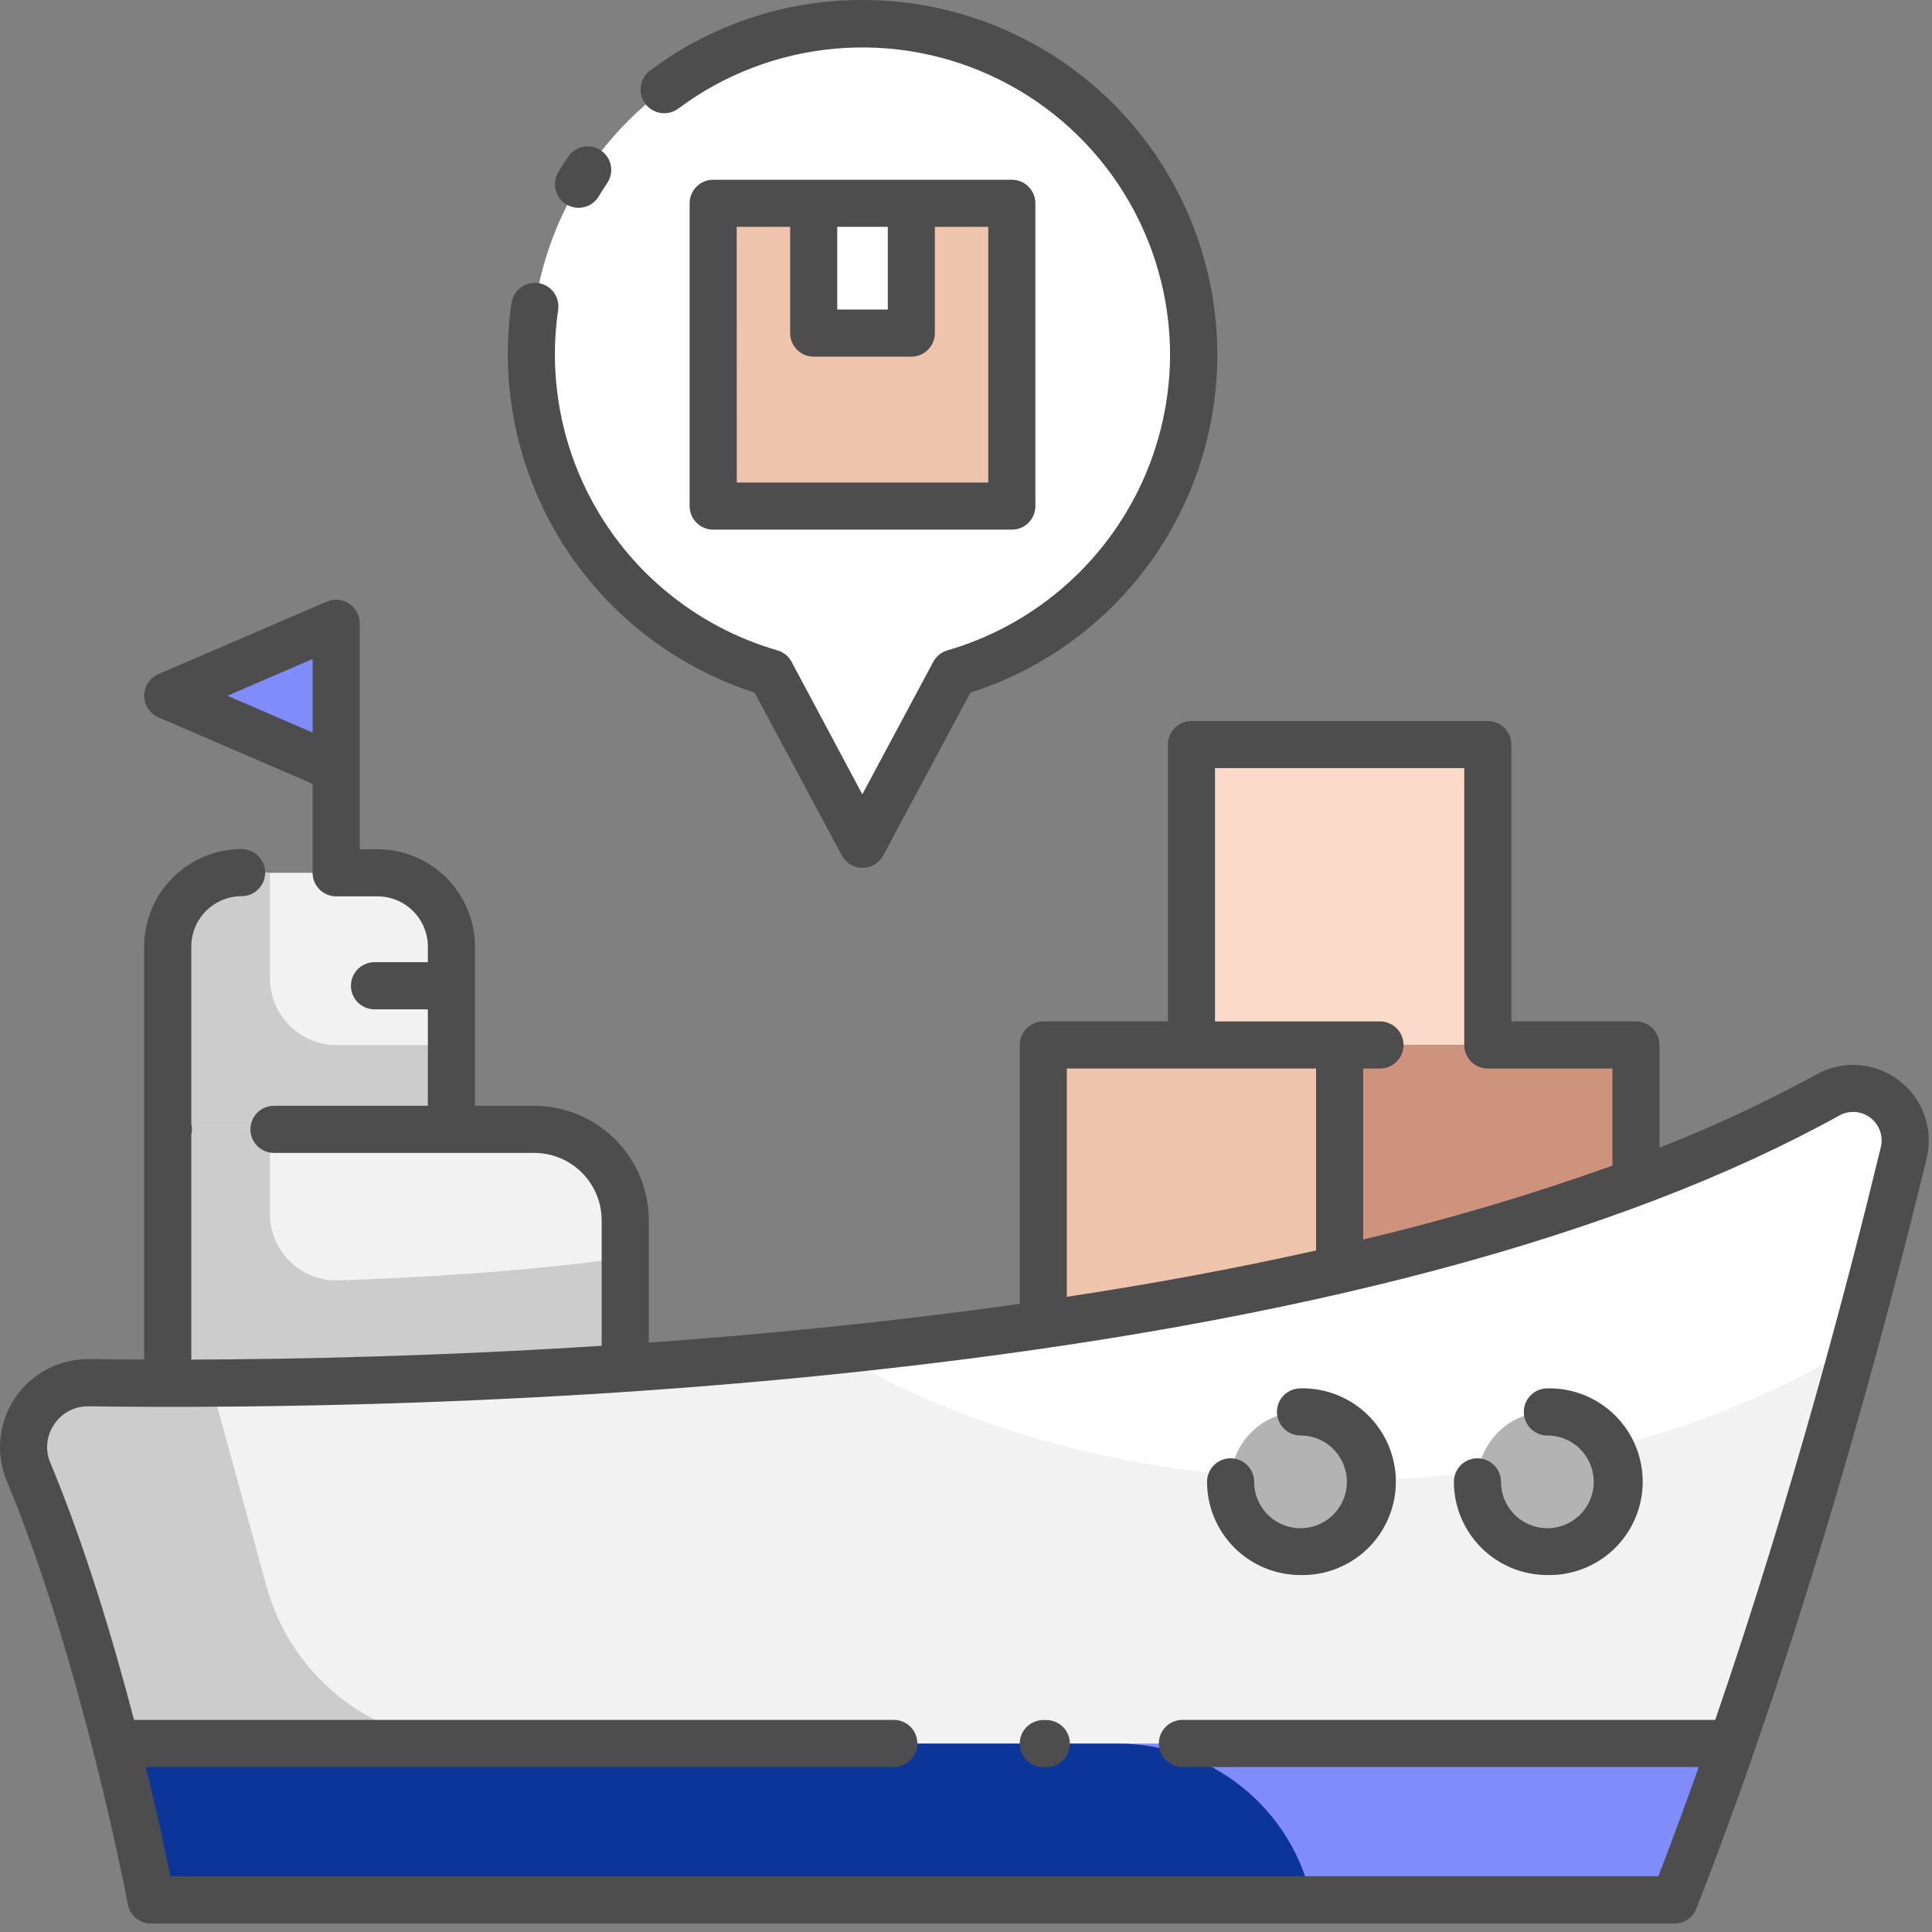 <svg width="151" height="151" viewBox="0 0 151 151" fill="none" xmlns="http://www.w3.org/2000/svg">
<rect x="0" y="0" width="151" height="151" fill="#808080" stroke="none"/>
<g id="Group 422">
<path id="Vector" d="M93.29 27.73C93.29 22.92 91.95 18.205 89.419 14.114C86.889 10.024 83.268 6.719 78.964 4.572C74.66 2.424 69.843 1.518 65.053 1.956C60.263 2.394 55.689 4.158 51.846 7.051C48.003 9.943 45.041 13.849 43.294 18.331C41.548 22.812 41.084 27.692 41.956 32.422C42.828 37.153 45.001 41.547 48.232 45.111C51.462 48.675 55.621 51.268 60.243 52.6L67.409 65.995L74.574 52.6C79.969 51.045 84.711 47.778 88.087 43.292C91.463 38.806 93.289 33.344 93.29 27.73Z" fill="white"/>
<path id="Vector_2" d="M26.252 49.464V60.032L13.113 54.379L26.252 49.464Z" fill="#808CF9"/>
<path id="Vector_3" d="M13.109 88.266H41.748C43.636 88.266 45.446 89.016 46.78 90.35C48.115 91.685 48.864 93.495 48.864 95.382V117.926H13.109V88.276V88.266Z" fill="#F2F2F2"/>
<path id="Vector_4" d="M18.885 68.216H29.513C31.043 68.216 32.51 68.823 33.592 69.905C34.673 70.987 35.281 72.454 35.281 73.984V88.263H13.109V73.988C13.109 73.229 13.258 72.478 13.548 71.778C13.838 71.077 14.264 70.44 14.8 69.904C15.336 69.368 15.973 68.943 16.674 68.653C17.375 68.364 18.126 68.215 18.885 68.216Z" fill="#F2F2F2"/>
<path id="Vector_5" d="M21.102 76.468V68.216H18.885C18.126 68.215 17.375 68.364 16.674 68.653C15.973 68.943 15.336 69.368 14.8 69.904C14.264 70.44 13.838 71.077 13.548 71.778C13.258 72.478 13.109 73.229 13.109 73.988V88.266H35.281V81.677H26.304C25.62 81.677 24.943 81.541 24.312 81.279C23.681 81.017 23.107 80.634 22.624 80.15C22.141 79.666 21.758 79.092 21.497 78.461C21.236 77.829 21.101 77.152 21.102 76.468Z" fill="#CCCCCC"/>
<path id="Vector_6" d="M48.868 98.284C41.066 99.418 32.066 99.882 26.465 100.073C25.768 100.096 25.073 99.979 24.422 99.728C23.771 99.476 23.178 99.097 22.677 98.612C22.176 98.126 21.777 97.545 21.506 96.902C21.234 96.26 21.094 95.569 21.095 94.871V88.266H13.109V117.916H48.868V98.284Z" fill="#CCCCCC"/>
<path id="Vector_7" d="M116.283 58.191H93.123V81.67H116.283V58.191Z" fill="#FCDACA"/>
<path id="Vector_8" d="M104.703 81.674H81.543V105.153H104.703V81.674Z" fill="#EFC4AC"/>
<path id="Vector_9" d="M127.863 81.674H104.703V105.153H127.863V81.674Z" fill="#CE937C"/>
<path id="Vector_10" d="M6.962 108.072C31.259 108.402 103.454 107.394 142.87 85.584C143.561 85.2 144.35 85.025 145.139 85.082C145.928 85.139 146.684 85.424 147.313 85.904C147.943 86.384 148.418 87.037 148.682 87.783C148.946 88.529 148.987 89.335 148.8 90.104C145.68 102.986 139.424 126.673 130.878 148.499H11.792C11.792 148.499 8.168 129.285 2.238 115.034C1.921 114.263 1.8 113.426 1.886 112.597C1.972 111.768 2.262 110.973 2.73 110.283C3.198 109.594 3.829 109.031 4.568 108.645C5.306 108.259 6.129 108.062 6.962 108.072Z" fill="#F2F2F2"/>
<path id="Vector_11" d="M6.962 108.072C6.129 108.063 5.306 108.259 4.568 108.645C3.829 109.031 3.198 109.594 2.73 110.283C2.262 110.973 1.972 111.768 1.886 112.597C1.8 113.426 1.921 114.263 2.238 115.034C8.168 129.285 11.792 148.499 11.792 148.499H102.522C101.784 145.04 99.881 141.94 97.132 139.715C94.383 137.491 90.953 136.277 87.417 136.276H36.965C33.297 136.278 29.73 135.074 26.813 132.849C23.896 130.625 21.791 127.503 20.822 123.965L16.48 108.115C12.81 108.115 9.601 108.115 6.962 108.072Z" fill="#CCCCCC"/>
<path id="Vector_12" d="M135.372 136.276H9.035C10.348 140.286 11.432 144.366 12.28 148.499H131.346C132.927 144.463 134.43 140.362 135.372 136.276Z" fill="#808CF9"/>
<path id="Vector_13" d="M12.28 148.499H102.523C101.784 145.04 99.882 141.94 97.132 139.715C94.383 137.491 90.954 136.277 87.417 136.276H9.035C10.348 140.286 11.432 144.366 12.28 148.499Z" fill="#0C359A"/>
<path id="Vector_14" d="M142.87 85.584C122.115 97.072 92.253 102.788 65.094 105.575C75.458 111.844 89.384 115.692 104.697 115.692C120.309 115.692 134.475 111.703 144.889 105.219C146.481 99.365 147.785 94.193 148.774 90.111C148.958 89.345 148.917 88.542 148.654 87.799C148.392 87.057 147.919 86.406 147.294 85.927C146.669 85.448 145.918 85.16 145.133 85.099C144.347 85.038 143.561 85.207 142.87 85.584Z" fill="white"/>
<path id="Vector_15" d="M120.938 121.263C123.951 121.263 126.394 118.821 126.394 115.808C126.394 112.795 123.951 110.352 120.938 110.352C117.925 110.352 115.482 112.795 115.482 115.808C115.482 118.821 117.925 121.263 120.938 121.263Z" fill="#B3B3B3"/>
<path id="Vector_16" d="M101.647 121.263C104.66 121.263 107.103 118.821 107.103 115.808C107.103 112.795 104.66 110.352 101.647 110.352C98.634 110.352 96.191 112.795 96.191 115.808C96.191 118.821 98.634 121.263 101.647 121.263Z" fill="#B3B3B3"/>
<path id="Vector_17" d="M79.085 15.889H55.74V39.557H79.085V15.889Z" fill="#EFC4AC"/>
<path id="Vector_18" d="M71.224 15.889H63.594V26.037H71.224V15.889Z" fill="white"/>
<path id="Vector_19" d="M9.994 148.842C10.073 149.263 10.298 149.644 10.629 149.918C10.96 150.192 11.376 150.341 11.806 150.341H130.871C131.241 150.34 131.603 150.228 131.908 150.02C132.214 149.811 132.449 149.515 132.584 149.171C141.246 127.052 147.578 102.94 150.582 90.529C150.852 89.414 150.791 88.245 150.407 87.164C150.024 86.083 149.334 85.137 148.422 84.442C147.51 83.746 146.416 83.331 145.272 83.246C144.128 83.162 142.984 83.412 141.98 83.967C138.014 86.138 133.913 88.052 129.702 89.699V81.674C129.702 81.432 129.655 81.193 129.563 80.969C129.471 80.746 129.335 80.543 129.165 80.372C128.994 80.201 128.791 80.065 128.568 79.972C128.344 79.88 128.105 79.832 127.863 79.832H118.122V58.191C118.122 57.703 117.928 57.236 117.583 56.891C117.238 56.546 116.771 56.352 116.283 56.352H93.12C92.632 56.352 92.165 56.546 91.82 56.891C91.475 57.236 91.282 57.703 91.282 58.191V79.832H81.54C81.298 79.832 81.059 79.88 80.835 79.972C80.612 80.065 80.409 80.201 80.239 80.372C80.068 80.543 79.933 80.746 79.84 80.969C79.748 81.193 79.701 81.432 79.701 81.674V101.902C69.762 103.309 59.911 104.277 50.71 104.936V95.382C50.707 93.007 49.763 90.73 48.084 89.051C46.404 87.371 44.127 86.427 41.752 86.424H37.124V73.988C37.121 71.969 36.318 70.034 34.891 68.607C33.464 67.18 31.529 66.377 29.51 66.374H28.116V48.709C28.116 48.404 28.04 48.104 27.895 47.836C27.75 47.568 27.541 47.34 27.287 47.172C27.032 47.004 26.74 46.902 26.436 46.875C26.133 46.848 25.827 46.896 25.547 47.016L12.385 52.686C12.055 52.828 11.773 53.064 11.575 53.364C11.377 53.665 11.271 54.017 11.271 54.377C11.271 54.737 11.377 55.089 11.575 55.39C11.773 55.691 12.055 55.927 12.385 56.069L24.433 61.261V68.216C24.433 68.458 24.481 68.697 24.573 68.921C24.666 69.144 24.802 69.347 24.973 69.518C25.144 69.689 25.347 69.825 25.57 69.917C25.794 70.01 26.033 70.057 26.275 70.057H29.51C30.552 70.058 31.551 70.473 32.288 71.21C33.025 71.946 33.44 72.945 33.44 73.988V75.203H29.27C28.781 75.203 28.313 75.397 27.967 75.743C27.622 76.088 27.428 76.556 27.428 77.045C27.428 77.533 27.622 78.002 27.967 78.347C28.313 78.692 28.781 78.887 29.27 78.887H33.44V86.424H21.412C20.924 86.424 20.455 86.618 20.11 86.964C19.765 87.309 19.571 87.778 19.571 88.266C19.571 88.754 19.765 89.223 20.11 89.568C20.455 89.913 20.924 90.108 21.412 90.108H41.752C43.15 90.108 44.491 90.663 45.48 91.651C46.468 92.64 47.023 93.981 47.023 95.379V105.183C34.373 105.997 23.162 106.234 14.952 106.264V88.678C14.985 88.539 15.002 88.396 15.001 88.253C15 88.115 14.983 87.978 14.952 87.844V73.975C14.953 72.932 15.367 71.933 16.104 71.196C16.841 70.459 17.84 70.045 18.882 70.044C19.37 70.044 19.839 69.85 20.184 69.505C20.53 69.159 20.724 68.691 20.724 68.203C20.724 67.714 20.53 67.246 20.184 66.9C19.839 66.555 19.37 66.361 18.882 66.361C16.864 66.364 14.929 67.166 13.501 68.594C12.074 70.021 11.271 71.956 11.268 73.975V106.26C9.681 106.26 8.241 106.241 6.986 106.224C5.844 106.207 4.715 106.474 3.702 107.002C2.689 107.53 1.823 108.302 1.183 109.248C0.543 110.194 0.148 111.284 0.034 112.421C-0.08 113.557 0.092 114.704 0.532 115.758C6.333 129.648 9.961 148.637 9.994 148.842ZM17.769 54.379L24.433 51.506V57.252L17.769 54.379ZM94.962 60.032H114.442V81.674C114.442 81.915 114.489 82.155 114.582 82.378C114.675 82.601 114.81 82.804 114.981 82.975C115.152 83.145 115.355 83.281 115.579 83.373C115.802 83.465 116.042 83.512 116.283 83.512H126.022V91.106C119.64 93.388 113.137 95.315 106.542 96.878V83.512H107.777C108.025 83.522 108.273 83.483 108.505 83.395C108.738 83.307 108.95 83.173 109.129 83.001C109.309 82.83 109.451 82.623 109.549 82.395C109.646 82.166 109.697 81.92 109.697 81.672C109.697 81.424 109.646 81.178 109.549 80.949C109.451 80.721 109.309 80.514 109.129 80.343C108.95 80.171 108.738 80.037 108.505 79.949C108.273 79.861 108.025 79.822 107.777 79.832H94.962V60.032ZM83.381 83.512H102.862V97.731C96.47 99.164 89.924 100.367 83.381 101.355V83.512ZM4.232 111.331C4.525 110.884 4.927 110.519 5.4 110.271C5.873 110.023 6.402 109.9 6.936 109.914C19.067 110.075 43.321 109.914 69.452 106.949C101.623 103.325 126.625 96.67 143.763 87.182C144.141 86.974 144.572 86.88 145.002 86.912C145.433 86.945 145.845 87.101 146.188 87.364C146.532 87.626 146.791 87.982 146.935 88.389C147.08 88.796 147.103 89.236 147.001 89.656C144.622 99.487 140.139 116.72 134.06 134.422H92.415C91.926 134.422 91.458 134.616 91.113 134.961C90.767 135.306 90.573 135.775 90.573 136.263C90.573 136.752 90.767 137.22 91.113 137.565C91.458 137.911 91.926 138.105 92.415 138.105H132.772C131.758 140.961 130.703 143.817 129.613 146.644H13.318C12.969 144.924 12.329 141.87 11.4 138.105H69.858C70.346 138.105 70.814 137.911 71.16 137.565C71.505 137.22 71.699 136.752 71.699 136.263C71.699 135.775 71.505 135.306 71.16 134.961C70.814 134.616 70.346 134.422 69.858 134.422H10.475C8.847 128.195 6.633 120.792 3.932 114.325C3.726 113.841 3.645 113.313 3.698 112.789C3.75 112.266 3.934 111.764 4.232 111.331Z" fill="#4D4D4D"/>
<path id="Vector_20" d="M81.541 138.118H81.778C82.266 138.118 82.735 137.924 83.08 137.579C83.426 137.233 83.62 136.765 83.62 136.276C83.62 135.788 83.426 135.32 83.08 134.974C82.735 134.629 82.266 134.435 81.778 134.435H81.541C81.052 134.435 80.584 134.629 80.239 134.974C79.893 135.32 79.699 135.788 79.699 136.276C79.699 136.765 79.893 137.233 80.239 137.579C80.584 137.924 81.052 138.118 81.541 138.118Z" fill="#4D4D4D"/>
<path id="Vector_21" d="M120.938 123.102C121.909 123.122 122.875 122.949 123.778 122.591C124.681 122.234 125.504 121.7 126.198 121.021C126.892 120.341 127.443 119.53 127.82 118.634C128.196 117.739 128.39 116.777 128.39 115.806C128.39 114.835 128.196 113.873 127.82 112.978C127.443 112.082 126.892 111.271 126.198 110.592C125.504 109.912 124.681 109.378 123.778 109.021C122.875 108.663 121.909 108.49 120.938 108.51C120.45 108.51 119.981 108.704 119.636 109.05C119.29 109.395 119.096 109.864 119.096 110.352C119.096 110.84 119.29 111.309 119.636 111.654C119.981 112 120.45 112.194 120.938 112.194C121.655 112.194 122.355 112.406 122.951 112.804C123.547 113.203 124.012 113.769 124.286 114.431C124.56 115.093 124.632 115.822 124.492 116.525C124.352 117.228 124.007 117.873 123.501 118.38C122.994 118.887 122.348 119.232 121.645 119.372C120.942 119.512 120.213 119.44 119.551 119.166C118.889 118.891 118.323 118.427 117.925 117.831C117.527 117.235 117.314 116.534 117.314 115.818C117.314 115.329 117.12 114.861 116.775 114.515C116.429 114.17 115.961 113.976 115.472 113.976C114.984 113.976 114.516 114.17 114.17 114.515C113.825 114.861 113.631 115.329 113.631 115.818C113.636 117.752 114.408 119.605 115.778 120.971C117.148 122.336 119.004 123.103 120.938 123.102Z" fill="#4D4D4D"/>
<path id="Vector_22" d="M101.645 123.102C102.616 123.122 103.582 122.949 104.485 122.592C105.388 122.234 106.211 121.7 106.905 121.021C107.599 120.341 108.15 119.53 108.527 118.634C108.903 117.739 109.097 116.777 109.097 115.806C109.097 114.835 108.903 113.873 108.527 112.978C108.15 112.082 107.599 111.271 106.905 110.592C106.211 109.912 105.388 109.378 104.485 109.021C103.582 108.663 102.616 108.49 101.645 108.51C101.157 108.51 100.688 108.705 100.343 109.05C99.998 109.395 99.803 109.864 99.803 110.352C99.803 110.841 99.998 111.309 100.343 111.654C100.688 112 101.157 112.194 101.645 112.194C102.362 112.194 103.062 112.406 103.658 112.804C104.254 113.203 104.719 113.769 104.993 114.431C105.267 115.093 105.339 115.822 105.199 116.525C105.06 117.228 104.714 117.873 104.208 118.38C103.701 118.887 103.055 119.232 102.352 119.372C101.649 119.512 100.92 119.44 100.258 119.166C99.596 118.891 99.03 118.427 98.632 117.831C98.234 117.235 98.021 116.534 98.021 115.818C98.021 115.329 97.827 114.861 97.482 114.515C97.136 114.17 96.668 113.976 96.18 113.976C95.691 113.976 95.223 114.17 94.877 114.515C94.532 114.861 94.338 115.329 94.338 115.818C94.342 117.752 95.114 119.606 96.484 120.972C97.854 122.337 99.71 123.103 101.645 123.102Z" fill="#4D4D4D"/>
<path id="Vector_23" d="M44.268 15.979C44.687 16.23 45.188 16.305 45.662 16.187C46.136 16.069 46.543 15.768 46.795 15.349C47.003 15 47.227 14.654 47.454 14.315C47.59 14.115 47.685 13.89 47.734 13.653C47.783 13.416 47.785 13.172 47.739 12.934C47.694 12.697 47.602 12.471 47.469 12.268C47.336 12.066 47.165 11.893 46.965 11.757C46.765 11.621 46.54 11.526 46.303 11.477C46.066 11.428 45.822 11.426 45.584 11.471C45.347 11.517 45.12 11.609 44.918 11.742C44.716 11.874 44.542 12.046 44.407 12.246C44.143 12.638 43.886 13.04 43.646 13.442C43.519 13.649 43.434 13.879 43.397 14.119C43.359 14.359 43.37 14.604 43.428 14.84C43.486 15.076 43.59 15.298 43.734 15.493C43.878 15.689 44.06 15.854 44.268 15.979Z" fill="#4D4D4D"/>
<path id="Vector_24" d="M58.98 54.135L65.79 66.852C65.946 67.146 66.18 67.392 66.466 67.564C66.752 67.735 67.079 67.826 67.412 67.826C67.746 67.826 68.073 67.735 68.358 67.564C68.644 67.392 68.878 67.146 69.035 66.852L75.844 54.135C82.146 52.125 87.521 47.928 91 42.302C94.478 36.676 95.83 29.991 94.812 23.456C93.794 16.92 90.472 10.964 85.447 6.662C80.422 2.361 74.025 -0.002 67.41 0C61.424 -0.017 55.595 1.92 50.81 5.518C50.615 5.663 50.451 5.845 50.326 6.054C50.202 6.262 50.12 6.493 50.085 6.733C50.049 6.973 50.062 7.218 50.121 7.453C50.181 7.689 50.286 7.91 50.431 8.105C50.576 8.299 50.758 8.464 50.966 8.588C51.174 8.712 51.405 8.795 51.645 8.83C51.886 8.865 52.13 8.852 52.366 8.793C52.601 8.734 52.822 8.628 53.017 8.484C56.591 5.817 60.835 4.196 65.277 3.802C69.719 3.408 74.182 4.257 78.169 6.254C82.156 8.25 85.51 11.316 87.855 15.108C90.2 18.901 91.445 23.271 91.45 27.73C91.432 32.941 89.729 38.007 86.594 42.17C83.459 46.333 79.062 49.37 74.059 50.828C73.822 50.895 73.601 51.01 73.409 51.164C73.218 51.319 73.059 51.51 72.942 51.727L67.397 62.081L61.869 51.727C61.754 51.51 61.596 51.318 61.404 51.164C61.213 51.009 60.992 50.895 60.756 50.828C55.166 49.21 50.352 45.624 47.203 40.732C44.053 35.839 42.782 29.972 43.624 24.215C43.695 23.731 43.571 23.239 43.279 22.847C42.987 22.455 42.551 22.195 42.068 22.124C41.584 22.053 41.092 22.178 40.7 22.47C40.308 22.762 40.048 23.197 39.977 23.681C39.785 25.019 39.688 26.369 39.688 27.72C39.706 33.595 41.582 39.314 45.047 44.059C48.512 48.803 53.389 52.33 58.98 54.135Z" fill="#4D4D4D"/>
<path id="Vector_25" d="M79.081 41.395C79.57 41.395 80.038 41.201 80.384 40.856C80.729 40.511 80.923 40.042 80.923 39.554V15.889C80.923 15.401 80.729 14.933 80.384 14.587C80.038 14.242 79.57 14.048 79.081 14.048H55.74C55.252 14.048 54.783 14.242 54.438 14.587C54.093 14.933 53.898 15.401 53.898 15.889V39.554C53.898 40.042 54.093 40.511 54.438 40.856C54.783 41.201 55.252 41.395 55.74 41.395H79.081ZM65.436 17.731H69.389V24.192H65.436V17.731ZM57.578 17.731H61.756V26.033C61.755 26.275 61.803 26.514 61.895 26.738C61.987 26.961 62.122 27.164 62.293 27.335C62.464 27.506 62.667 27.642 62.89 27.735C63.113 27.827 63.352 27.875 63.594 27.875H71.224C71.713 27.875 72.181 27.681 72.526 27.335C72.872 26.99 73.066 26.522 73.066 26.033V17.731H77.24V37.712H57.585L57.578 17.731Z" fill="#4D4D4D"/>
</g>
</svg>
